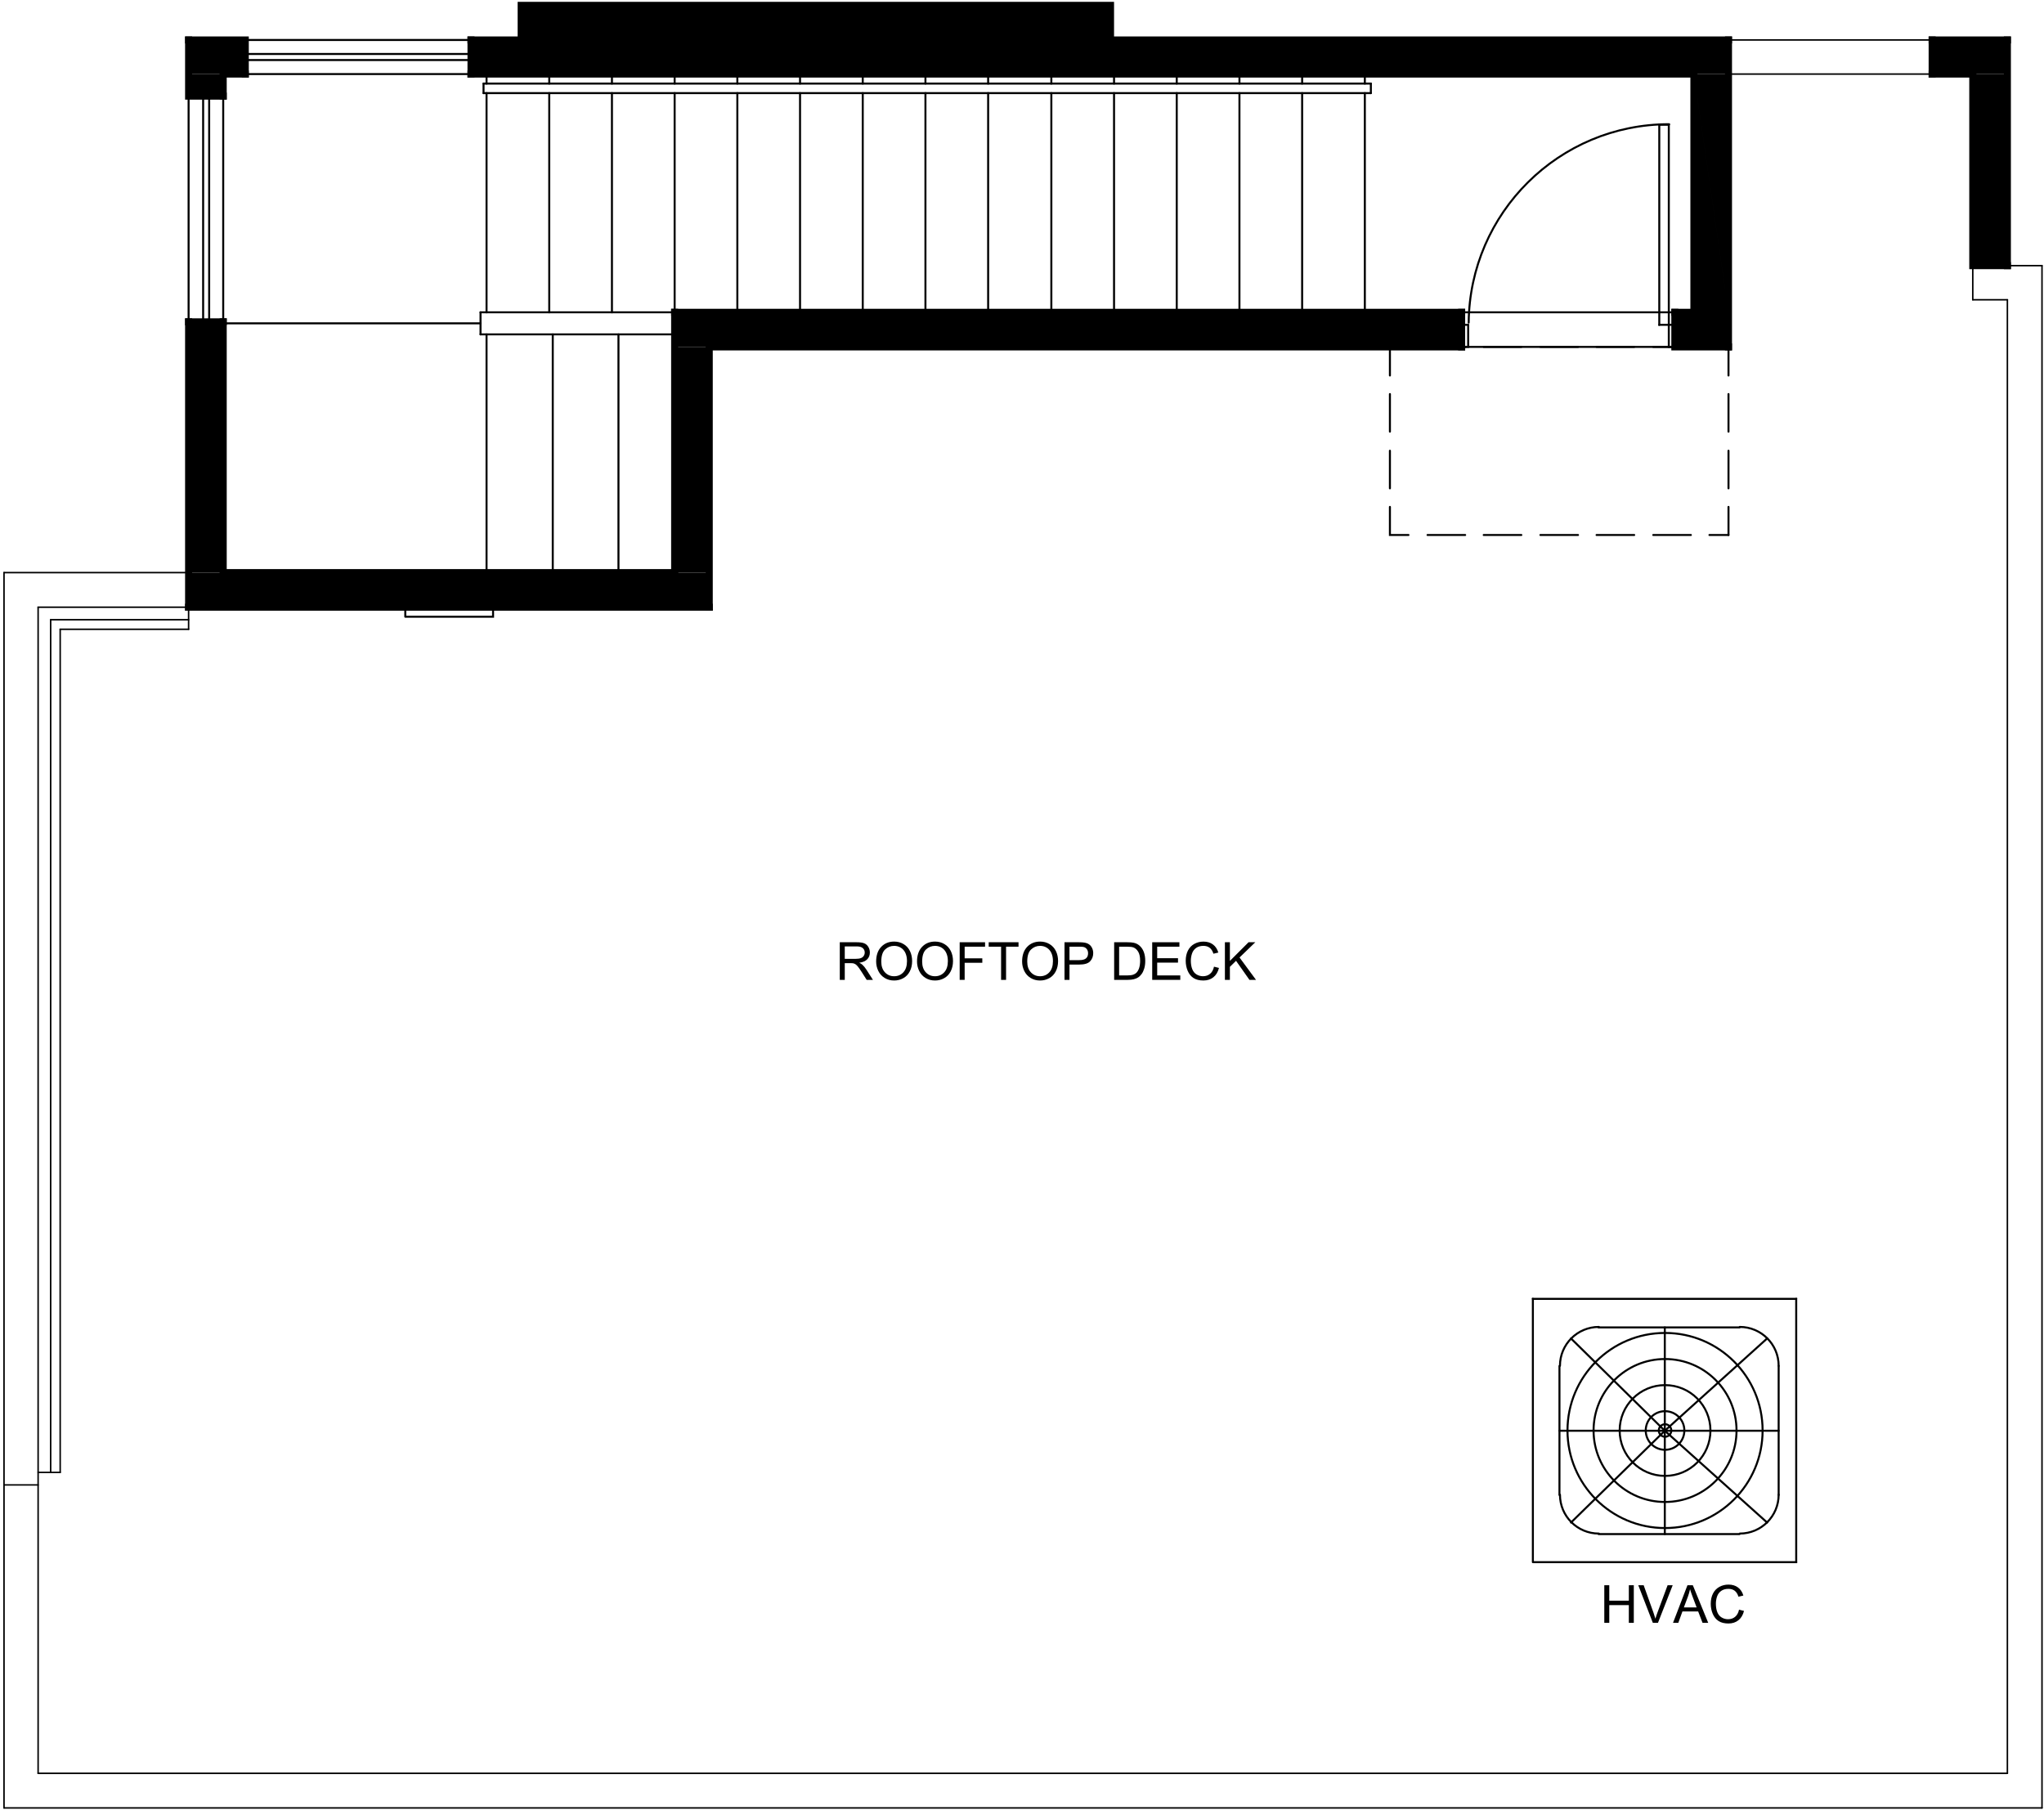 <?xml version="1.0" encoding="utf-8"?>
<!-- Generator: Adobe Illustrator 15.0.0, SVG Export Plug-In  -->
<!DOCTYPE svg PUBLIC "-//W3C//DTD SVG 1.1//EN" "http://www.w3.org/Graphics/SVG/1.1/DTD/svg11.dtd">
<svg version="1.1"
	 xmlns="http://www.w3.org/2000/svg" xmlns:xlink="http://www.w3.org/1999/xlink" xmlns:a="http://ns.adobe.com/AdobeSVGViewerExtensions/3.0/"
	 x="0px" y="0px" width="489px" height="433px" viewBox="-0.78 -0.44 489 433"
	 enable-background="new -0.78 -0.44 489 433" xml:space="preserve">
<defs>
</defs>
<g>
	<path d="M123.9,0.84l141,8.28H123.9V0.84z M264.9,0.84H123.9
		l141,8.28V0.84z"/>
	<path fill="none" stroke="#000000" stroke-width="0" stroke-miterlimit="10" d="M123.9,0.84l141,8.28
		H123.9V0.84z M264.9,0.84H123.9l141,8.28V0.84z"/>
	<path d="M461.46,9.12l18,8.16h-18V9.12z M479.46,9.12h-18l18,8.16V9.12z"/>
	<path fill="none" stroke="#000000" stroke-width="0" stroke-miterlimit="10" d="M461.46,9.12l18,8.16h-18V9.12
		z M479.46,9.12h-18l18,8.16V9.12z"/>
	<path d="M111.9,9.12l300.839,8.16H111.9V9.12z M412.74,9.12H111.9
		l300.839,8.16V9.12z"/>
	<path fill="none" stroke="#000000" stroke-width="0" stroke-miterlimit="10" d="M111.9,9.12l300.839,8.16
		H111.9V9.12z M412.74,9.12H111.9l300.839,8.16V9.12z"/>
	<path d="M44.34,9.12l13.56,8.16H44.34V9.12z M57.9,9.12H44.34l13.56,8.16
		V9.12z"/>
	<path fill="none" stroke="#000000" stroke-width="0" stroke-miterlimit="10" d="M44.34,9.12l13.56,8.16
		H44.34V9.12z M57.9,9.12H44.34l13.56,8.16V9.12z"/>
	<path d="M44.34,17.28l8.28,5.28H44.34V17.28z M52.62,17.28H44.34l8.28,5.28
		V17.28z"/>
	<path fill="none" stroke="#000000" stroke-width="0" stroke-miterlimit="10" d="M44.34,17.28l8.28,5.28
		H44.34V17.28z M52.62,17.28H44.34l8.28,5.28V17.28z"/>
	<path d="M471.18,17.28l8.28,45.84h-8.28V17.28z M479.46,17.28h-8.28
		l8.28,45.84V17.28z"/>
	<path fill="none" stroke="#000000" stroke-width="0" stroke-miterlimit="10" d="M471.18,17.28l8.28,45.84
		h-8.28V17.28z M479.46,17.28h-8.28l8.28,45.84V17.28z"/>
	<path d="M404.46,17.28l8.279,57h-8.279V17.28z M412.74,17.28h-8.279l8.279,57V17.28
		z"/>
	<path fill="none" stroke="#000000" stroke-width="0" stroke-miterlimit="10" d="M404.46,17.28l8.279,57h-8.279
		V17.28z M412.74,17.28h-8.279l8.279,57V17.28z"/>
	<path d="M399.9,74.28l12.84,8.28h-12.84V74.28z M412.74,74.28h-12.84
		l12.84,8.28V74.28z"/>
	<path fill="none" stroke="#000000" stroke-width="0" stroke-miterlimit="10" d="M399.9,74.28l12.84,8.28
		h-12.84V74.28z M412.74,74.28h-12.84l12.84,8.28V74.28z"/>
	<path d="M160.62,74.28l188.28,8.28H160.62V74.28z M348.9,74.28H160.62
		l188.28,8.28V74.28z"/>
	<path fill="none" stroke="#000000" stroke-width="0" stroke-miterlimit="10" d="M160.62,74.28l188.28,8.28
		H160.62V74.28z M348.9,74.28H160.62l188.28,8.28V74.28z"/>
	<path d="M160.62,82.56l8.28,54h-8.28V82.56z M168.9,82.56h-8.28l8.28,54V82.56
		z"/>
	<path fill="none" stroke="#000000" stroke-width="0" stroke-miterlimit="10" d="M160.62,82.56l8.28,54h-8.28
		V82.56z M168.9,82.56h-8.28l8.28,54V82.56z"/>
	<path d="M44.34,76.56l8.28,60H44.34V76.56z M52.62,76.56H44.34l8.28,60V76.56z"/>
	<path fill="none" stroke="#000000" stroke-width="0" stroke-miterlimit="10" d="M44.34,76.56l8.28,60H44.34
		V76.56z M52.62,76.56H44.34l8.28,60V76.56z"/>
	<path d="M44.34,136.56l124.56,8.28H44.34V136.56z M168.9,136.56H44.34
		l124.56,8.28V136.56z"/>
	<path fill="none" stroke="#000000" stroke-width="0" stroke-miterlimit="10" d="M44.34,136.56l124.56,8.28
		H44.34V136.56z M168.9,136.56H44.34l124.56,8.28V136.56z"/>
	<polyline fill="none" stroke="#000000" stroke-width="0.48" stroke-linecap="round" stroke-miterlimit="10" points="
		57.9,9.12 57.9,17.28 111.9,17.28 111.9,9.12 57.9,9.12 	"/>
	
		<line fill="none" stroke="#000000" stroke-width="0.48" stroke-linecap="round" stroke-miterlimit="10" x1="57.9" y1="17.28" x2="57.9" y2="17.28"/>
	
		<line fill="none" stroke="#000000" stroke-width="0.48" stroke-linecap="round" stroke-miterlimit="10" x1="111.9" y1="17.28" x2="111.9" y2="17.28"/>
	
		<line fill="none" stroke="#000000" stroke-width="0.48" stroke-linecap="round" stroke-miterlimit="10" x1="111.9" y1="9.12" x2="111.9" y2="9.12"/>
	
		<line fill="none" stroke="#000000" stroke-width="0.48" stroke-linecap="round" stroke-miterlimit="10" x1="57.9" y1="12.479" x2="111.9" y2="12.479"/>
	
		<line fill="none" stroke="#000000" stroke-width="0.48" stroke-linecap="round" stroke-miterlimit="10" x1="57.9" y1="13.919" x2="111.9" y2="13.919"/>
	<polyline fill="none" stroke="#000000" stroke-width="0.48" stroke-linecap="round" stroke-miterlimit="10" points="
		44.34,22.56 52.62,22.56 52.62,76.56 44.34,76.56 44.34,22.56 	"/>
	
		<line fill="none" stroke="#000000" stroke-width="0.48" stroke-linecap="round" stroke-miterlimit="10" x1="52.62" y1="22.56" x2="52.62" y2="22.56"/>
	
		<line fill="none" stroke="#000000" stroke-width="0.48" stroke-linecap="round" stroke-miterlimit="10" x1="52.62" y1="76.56" x2="52.62" y2="76.56"/>
	
		<line fill="none" stroke="#000000" stroke-width="0.48" stroke-linecap="round" stroke-miterlimit="10" x1="44.34" y1="76.56" x2="44.34" y2="76.56"/>
	
		<line fill="none" stroke="#000000" stroke-width="0.48" stroke-linecap="round" stroke-miterlimit="10" x1="47.82" y1="22.56" x2="47.82" y2="76.56"/>
	
		<line fill="none" stroke="#000000" stroke-width="0.48" stroke-linecap="round" stroke-miterlimit="10" x1="49.26" y1="22.56" x2="49.26" y2="76.56"/>
	
		<line fill="none" stroke="#000000" stroke-width="0.36" stroke-linecap="round" stroke-miterlimit="10" x1="479.46" y1="423.84" x2="479.46" y2="71.28"/>
	
		<line fill="none" stroke="#000000" stroke-width="0.36" stroke-linecap="round" stroke-miterlimit="10" x1="0.18" y1="136.56" x2="0.18" y2="432.119"/>
	
		<line fill="none" stroke="#000000" stroke-width="0.36" stroke-linecap="round" stroke-miterlimit="10" x1="11.34" y1="147.839" x2="11.34" y2="351.84"/>
	
		<line fill="none" stroke="#000000" stroke-width="0.36" stroke-linecap="round" stroke-miterlimit="10" x1="13.62" y1="150.12" x2="13.62" y2="351.84"/>
	
		<line fill="none" stroke="#000000" stroke-width="0.36" stroke-linecap="round" stroke-miterlimit="10" x1="8.34" y1="144.839" x2="8.34" y2="423.84"/>
	
		<line fill="none" stroke="#000000" stroke-width="0.48" stroke-linecap="round" stroke-miterlimit="10" x1="327.18" y1="19.56" x2="114.9" y2="19.56"/>
	
		<line fill="none" stroke="#000000" stroke-width="0.48" stroke-linecap="round" stroke-miterlimit="10" x1="327.18" y1="21.84" x2="114.9" y2="21.84"/>
	
		<line fill="none" stroke="#000000" stroke-width="0.36" stroke-linecap="round" stroke-miterlimit="10" x1="487.74" y1="432.119" x2="0.18" y2="432.119"/>
	
		<line fill="none" stroke="#000000" stroke-width="0.36" stroke-linecap="round" stroke-miterlimit="10" x1="479.46" y1="423.84" x2="8.34" y2="423.84"/>
	<polyline fill="none" stroke="#000000" stroke-width="0.48" stroke-linecap="round" stroke-miterlimit="10" points="
		398.46,77.28 398.46,29.399 396.18,29.399 396.18,77.28 398.46,77.28 	"/>
	
		<line fill="none" stroke="#000000" stroke-width="0.48" stroke-linecap="round" stroke-miterlimit="10" x1="398.46" y1="29.399" x2="398.46" y2="29.399"/>
	
		<line fill="none" stroke="#000000" stroke-width="0.48" stroke-linecap="round" stroke-miterlimit="10" x1="396.18" y1="29.399" x2="396.18" y2="29.399"/>
	
		<line fill="none" stroke="#000000" stroke-width="0.48" stroke-linecap="round" stroke-miterlimit="10" x1="396.18" y1="77.28" x2="396.18" y2="77.28"/>
	
		<line fill="none" stroke="#000000" stroke-width="0.48" stroke-linecap="round" stroke-miterlimit="10" x1="398.46" y1="77.28" x2="399.9" y2="77.28"/>
	
		<line fill="none" stroke="#000000" stroke-width="0.48" stroke-linecap="round" stroke-miterlimit="10" x1="350.46" y1="77.28" x2="348.9" y2="77.28"/>
	<polyline fill="none" stroke="#000000" stroke-width="0.48" stroke-linecap="round" stroke-miterlimit="10" points="
		350.46,77.28 350.46,82.56 348.9,82.56 	"/>
	<polyline fill="none" stroke="#000000" stroke-width="0.48" stroke-linecap="round" stroke-miterlimit="10" points="
		398.46,77.28 398.46,82.56 399.9,82.56 	"/>
	<path fill="none" stroke="#000000" stroke-width="0.48" stroke-linecap="round" stroke-miterlimit="10" d="M398.52,29.28
		c-26.292,0-47.678,21.176-47.938,47.466"/>
	
		<line fill="none" stroke="#000000" stroke-width="0.48" stroke-linecap="round" stroke-miterlimit="10" x1="130.62" y1="19.56" x2="130.62" y2="17.28"/>
	
		<line fill="none" stroke="#000000" stroke-width="0.48" stroke-linecap="round" stroke-miterlimit="10" x1="145.62" y1="19.56" x2="145.62" y2="17.28"/>
	
		<line fill="none" stroke="#000000" stroke-width="0.48" stroke-linecap="round" stroke-miterlimit="10" x1="160.62" y1="19.56" x2="160.62" y2="17.28"/>
	
		<line fill="none" stroke="#000000" stroke-width="0.48" stroke-linecap="round" stroke-miterlimit="10" x1="175.62" y1="19.56" x2="175.62" y2="17.28"/>
	
		<line fill="none" stroke="#000000" stroke-width="0.48" stroke-linecap="round" stroke-miterlimit="10" x1="190.62" y1="19.56" x2="190.62" y2="17.28"/>
	
		<line fill="none" stroke="#000000" stroke-width="0.48" stroke-linecap="round" stroke-miterlimit="10" x1="205.62" y1="19.56" x2="205.62" y2="17.28"/>
	
		<line fill="none" stroke="#000000" stroke-width="0.48" stroke-linecap="round" stroke-miterlimit="10" x1="220.62" y1="19.56" x2="220.62" y2="17.28"/>
	
		<line fill="none" stroke="#000000" stroke-width="0.48" stroke-linecap="round" stroke-miterlimit="10" x1="235.62" y1="19.56" x2="235.62" y2="17.28"/>
	
		<line fill="none" stroke="#000000" stroke-width="0.48" stroke-linecap="round" stroke-miterlimit="10" x1="250.74" y1="19.56" x2="250.74" y2="17.28"/>
	
		<line fill="none" stroke="#000000" stroke-width="0.48" stroke-linecap="round" stroke-miterlimit="10" x1="265.74" y1="19.56" x2="265.74" y2="17.28"/>
	
		<line fill="none" stroke="#000000" stroke-width="0.48" stroke-linecap="round" stroke-miterlimit="10" x1="280.74" y1="19.56" x2="280.74" y2="17.28"/>
	
		<line fill="none" stroke="#000000" stroke-width="0.48" stroke-linecap="round" stroke-miterlimit="10" x1="295.74" y1="19.56" x2="295.74" y2="17.28"/>
	
		<line fill="none" stroke="#000000" stroke-width="0.48" stroke-linecap="round" stroke-miterlimit="10" x1="325.74" y1="19.56" x2="325.74" y2="17.28"/>
	
		<line fill="none" stroke="#000000" stroke-width="0.48" stroke-linecap="round" stroke-miterlimit="10" x1="130.62" y1="74.28" x2="130.62" y2="21.84"/>
	
		<line fill="none" stroke="#000000" stroke-width="0.48" stroke-linecap="round" stroke-miterlimit="10" x1="145.62" y1="74.28" x2="145.62" y2="21.84"/>
	
		<line fill="none" stroke="#000000" stroke-width="0.48" stroke-linecap="round" stroke-miterlimit="10" x1="160.62" y1="74.28" x2="160.62" y2="21.84"/>
	
		<line fill="none" stroke="#000000" stroke-width="0.48" stroke-linecap="round" stroke-miterlimit="10" x1="175.62" y1="74.28" x2="175.62" y2="21.84"/>
	
		<line fill="none" stroke="#000000" stroke-width="0.48" stroke-linecap="round" stroke-miterlimit="10" x1="190.62" y1="74.28" x2="190.62" y2="21.84"/>
	
		<line fill="none" stroke="#000000" stroke-width="0.48" stroke-linecap="round" stroke-miterlimit="10" x1="205.62" y1="74.28" x2="205.62" y2="21.84"/>
	
		<line fill="none" stroke="#000000" stroke-width="0.48" stroke-linecap="round" stroke-miterlimit="10" x1="220.62" y1="74.28" x2="220.62" y2="21.84"/>
	
		<line fill="none" stroke="#000000" stroke-width="0.48" stroke-linecap="round" stroke-miterlimit="10" x1="235.62" y1="74.28" x2="235.62" y2="21.84"/>
	
		<line fill="none" stroke="#000000" stroke-width="0.48" stroke-linecap="round" stroke-miterlimit="10" x1="250.74" y1="74.28" x2="250.74" y2="21.84"/>
	
		<line fill="none" stroke="#000000" stroke-width="0.48" stroke-linecap="round" stroke-miterlimit="10" x1="265.74" y1="74.28" x2="265.74" y2="21.84"/>
	
		<line fill="none" stroke="#000000" stroke-width="0.48" stroke-linecap="round" stroke-miterlimit="10" x1="280.74" y1="74.28" x2="280.74" y2="21.84"/>
	
		<line fill="none" stroke="#000000" stroke-width="0.48" stroke-linecap="round" stroke-miterlimit="10" x1="295.74" y1="74.28" x2="295.74" y2="21.84"/>
	
		<line fill="none" stroke="#000000" stroke-width="0.48" stroke-linecap="round" stroke-miterlimit="10" x1="325.74" y1="74.28" x2="325.74" y2="21.84"/>
	
		<line fill="none" stroke="#000000" stroke-width="0.48" stroke-linecap="round" stroke-miterlimit="10" x1="327.18" y1="21.84" x2="327.18" y2="19.56"/>
	
		<line fill="none" stroke="#000000" stroke-width="0.48" stroke-linecap="round" stroke-miterlimit="10" x1="310.74" y1="19.56" x2="310.74" y2="17.28"/>
	
		<line fill="none" stroke="#000000" stroke-width="0.48" stroke-linecap="round" stroke-miterlimit="10" x1="310.74" y1="74.28" x2="310.74" y2="21.84"/>
	
		<line fill="none" stroke="#000000" stroke-width="0.36" stroke-linecap="round" stroke-miterlimit="10" x1="44.34" y1="136.56" x2="0.18" y2="136.56"/>
	
		<line fill="none" stroke="#000000" stroke-width="0.36" stroke-linecap="round" stroke-miterlimit="10" x1="44.34" y1="147.839" x2="11.34" y2="147.839"/>
	
		<line fill="none" stroke="#000000" stroke-width="0.36" stroke-linecap="round" stroke-miterlimit="10" x1="44.34" y1="150.12" x2="13.62" y2="150.12"/>
	
		<line fill="none" stroke="#000000" stroke-width="0.48" stroke-linecap="round" stroke-miterlimit="10" x1="115.62" y1="74.28" x2="115.62" y2="21.84"/>
	
		<line fill="none" stroke="#000000" stroke-width="0.48" stroke-linecap="round" stroke-miterlimit="10" x1="115.62" y1="19.56" x2="115.62" y2="17.28"/>
	
		<line fill="none" stroke="#000000" stroke-width="0.48" stroke-linecap="round" stroke-miterlimit="10" x1="114.18" y1="79.56" x2="114.18" y2="74.28"/>
	
		<line fill="none" stroke="#000000" stroke-width="0.48" stroke-linecap="round" stroke-miterlimit="10" x1="115.62" y1="79.56" x2="115.62" y2="136.56"/>
	
		<line fill="none" stroke="#000000" stroke-width="0.48" stroke-linecap="round" stroke-miterlimit="10" x1="131.46" y1="79.56" x2="131.46" y2="136.56"/>
	
		<line fill="none" stroke="#000000" stroke-width="0.48" stroke-linecap="round" stroke-miterlimit="10" x1="147.18" y1="79.56" x2="147.18" y2="136.56"/>
	
		<line fill="none" stroke="#000000" stroke-width="0.48" stroke-linecap="round" stroke-miterlimit="10" x1="114.9" y1="21.84" x2="114.9" y2="19.56"/>
	
		<line fill="none" stroke="#000000" stroke-width="0.48" stroke-linecap="round" stroke-miterlimit="10" x1="114.18" y1="76.919" x2="52.62" y2="76.919"/>
	
		<line fill="none" stroke="#000000" stroke-width="0.48" stroke-linecap="round" stroke-miterlimit="10" x1="160.62" y1="74.28" x2="114.18" y2="74.28"/>
	
		<line fill="none" stroke="#000000" stroke-width="0.48" stroke-linecap="round" stroke-miterlimit="10" x1="160.62" y1="79.56" x2="114.18" y2="79.56"/>
	
		<line fill="none" stroke="#000000" stroke-width="0.36" stroke-linecap="round" stroke-miterlimit="10" x1="44.34" y1="144.839" x2="8.34" y2="144.839"/>
	<path fill="none" stroke="#000000" stroke-width="0.48" stroke-linecap="round" stroke-miterlimit="10" d="
		M415.44,366.479c5.137,0,9.3-4.164,9.3-9.3"/>
	<path fill="none" stroke="#000000" stroke-width="0.48" stroke-linecap="round" stroke-miterlimit="10" d="
		M424.74,326.34c0-5.137-4.163-9.3-9.3-9.3"/>
	
		<line fill="none" stroke="#000000" stroke-width="0.48" stroke-linecap="round" stroke-miterlimit="10" x1="372.3" y1="341.88" x2="424.74" y2="341.88"/>
	<path fill="none" stroke="#000000" stroke-width="0.48" stroke-linecap="round" stroke-miterlimit="10" d="
		M397.56,365.159c12.891,0,23.34-10.449,23.34-23.34
		c0-12.89-10.449-23.34-23.34-23.34s-23.34,10.45-23.34,23.34
		C374.22,354.71,384.669,365.159,397.56,365.159"/>
	
		<line fill="none" stroke="#000000" stroke-width="0.48" stroke-linecap="round" stroke-miterlimit="10" x1="424.74" y1="357.239" x2="424.74" y2="326.399"/>
	<path fill="none" stroke="#000000" stroke-width="0.48" stroke-linecap="round" stroke-miterlimit="10" d="
		M372.42,357.18c0,5.136,4.163,9.3,9.3,9.3"/>
	<path fill="none" stroke="#000000" stroke-width="0.48" stroke-linecap="round" stroke-miterlimit="10" d="
		M381.72,317.04c-5.137,0-9.3,4.163-9.3,9.3"/>
	<path fill="none" stroke="#000000" stroke-width="0.48" stroke-linecap="round" stroke-miterlimit="10" d="
		M397.56,343.319c0.828,0,1.5-0.671,1.5-1.5c0-0.828-0.672-1.5-1.5-1.5s-1.5,0.672-1.5,1.5
		C396.06,342.648,396.732,343.319,397.56,343.319"/>
	<polyline fill="none" stroke="#000000" stroke-width="0.48" stroke-linecap="round" stroke-miterlimit="10" points="
		375.06,319.8 397.5,341.88 375.06,363.84 	"/>
	
		<line fill="none" stroke="#000000" stroke-width="0.48" stroke-linecap="round" stroke-miterlimit="10" x1="397.5" y1="317.159" x2="397.5" y2="366.6"/>
	<polyline fill="none" stroke="#000000" stroke-width="0.48" stroke-linecap="round" stroke-miterlimit="10" points="
		421.98,363.84 397.5,341.88 421.98,319.8 	"/>
	<path fill="none" stroke="#000000" stroke-width="0.48" stroke-linecap="round" stroke-miterlimit="10" d="
		M397.56,346.439c2.552,0,4.62-2.068,4.62-4.62s-2.068-4.62-4.62-4.62
		s-4.62,2.068-4.62,4.62S395.008,346.439,397.56,346.439"/>
	<path fill="none" stroke="#000000" stroke-width="0.48" stroke-linecap="round" stroke-miterlimit="10" d="
		M397.56,352.68c5.998,0,10.86-4.862,10.86-10.86s-4.862-10.859-10.86-10.859
		s-10.859,4.861-10.859,10.859S391.562,352.68,397.56,352.68"/>
	<path fill="none" stroke="#000000" stroke-width="0.48" stroke-linecap="round" stroke-miterlimit="10" d="
		M397.56,358.92c9.444,0,17.101-7.656,17.101-17.101s-7.656-17.1-17.101-17.1
		s-17.1,7.655-17.1,17.1S388.116,358.92,397.56,358.92"/>
	
		<line fill="none" stroke="#000000" stroke-width="0.48" stroke-linecap="round" stroke-miterlimit="10" x1="381.661" y1="366.6" x2="415.38" y2="366.6"/>
	
		<line fill="none" stroke="#000000" stroke-width="0.48" stroke-linecap="round" stroke-miterlimit="10" x1="415.38" y1="317.159" x2="381.661" y2="317.159"/>
	
		<line fill="none" stroke="#000000" stroke-width="0.48" stroke-linecap="round" stroke-miterlimit="10" x1="372.3" y1="326.399" x2="372.3" y2="357.239"/>
	<polyline fill="none" stroke="#000000" stroke-width="0.48" stroke-linecap="round" stroke-miterlimit="10" points="
		365.94,373.319 428.94,373.319 428.94,310.319 365.94,310.319 365.94,373.319 	"/>
	
		<line fill="none" stroke="#000000" stroke-width="0.48" stroke-linecap="round" stroke-miterlimit="10" x1="428.94" y1="373.319" x2="428.94" y2="373.319"/>
	
		<line fill="none" stroke="#000000" stroke-width="0.48" stroke-linecap="round" stroke-miterlimit="10" x1="428.94" y1="310.319" x2="428.94" y2="310.319"/>
	
		<line fill="none" stroke="#000000" stroke-width="0.48" stroke-linecap="round" stroke-miterlimit="10" x1="365.94" y1="310.319" x2="365.94" y2="310.319"/>
	
		<line fill="none" stroke="#000000" stroke-width="0.36" stroke-linecap="round" stroke-miterlimit="10" x1="461.46" y1="9.12" x2="412.74" y2="9.12"/>
	
		<line fill="none" stroke="#000000" stroke-width="0.36" stroke-linecap="round" stroke-miterlimit="10" x1="461.46" y1="17.28" x2="412.74" y2="17.28"/>
	
		<line fill="none" stroke="#000000" stroke-width="0.36" stroke-linecap="round" stroke-miterlimit="10" x1="487.74" y1="63.12" x2="479.46" y2="63.12"/>
	
		<line fill="none" stroke="#000000" stroke-width="0.36" stroke-linecap="round" stroke-miterlimit="10" x1="479.46" y1="71.28" x2="471.18" y2="71.28"/>
	
		<line fill="none" stroke="#000000" stroke-width="0.36" stroke-linecap="round" stroke-miterlimit="10" x1="487.74" y1="432.119" x2="487.74" y2="63.12"/>
	
		<line fill="none" stroke="#000000" stroke-width="0.36" stroke-linecap="round" stroke-miterlimit="10" x1="471.18" y1="63.12" x2="471.18" y2="71.28"/>
	
		<line fill="none" stroke="#000000" stroke-width="0.36" stroke-linecap="round" stroke-miterlimit="10" x1="8.34" y1="354.84" x2="0.18" y2="354.84"/>
	
		<line fill="none" stroke="#000000" stroke-width="1.68" stroke-linecap="square" stroke-miterlimit="10" x1="44.34" y1="144.839" x2="168.9" y2="144.839"/>
	
		<line fill="none" stroke="#000000" stroke-width="1.68" stroke-linecap="square" stroke-miterlimit="10" x1="479.46" y1="9.12" x2="461.46" y2="9.12"/>
	
		<line fill="none" stroke="#000000" stroke-width="1.68" stroke-linecap="square" stroke-miterlimit="10" x1="404.46" y1="17.28" x2="404.46" y2="74.28"/>
	
		<line fill="none" stroke="#000000" stroke-width="1.68" stroke-linecap="square" stroke-miterlimit="10" x1="160.62" y1="136.56" x2="52.62" y2="136.56"/>
	
		<line fill="none" stroke="#000000" stroke-width="1.68" stroke-linecap="square" stroke-miterlimit="10" x1="404.46" y1="74.28" x2="399.9" y2="74.28"/>
	<polyline fill="none" stroke="#000000" stroke-width="1.68" stroke-linecap="square" stroke-miterlimit="10" points="
		412.74,82.56 399.9,82.56 399.9,74.28 	"/>
	
		<line fill="none" stroke="#000000" stroke-width="1.68" stroke-linecap="square" stroke-miterlimit="10" x1="348.9" y1="82.56" x2="348.9" y2="74.28"/>
	
		<line fill="none" stroke="#000000" stroke-width="1.68" stroke-linecap="square" stroke-miterlimit="10" x1="412.74" y1="82.56" x2="412.74" y2="9.12"/>
	
		<line fill="none" stroke="#000000" stroke-width="1.68" stroke-linecap="square" stroke-miterlimit="10" x1="111.9" y1="17.28" x2="404.46" y2="17.28"/>
	
		<line fill="none" stroke="#000000" stroke-width="1.68" stroke-linecap="square" stroke-miterlimit="10" x1="348.9" y1="82.56" x2="168.9" y2="82.56"/>
	
		<line fill="none" stroke="#000000" stroke-width="1.68" stroke-linecap="square" stroke-miterlimit="10" x1="348.9" y1="74.28" x2="160.62" y2="74.28"/>
	
		<line fill="none" stroke="#000000" stroke-width="1.68" stroke-linecap="square" stroke-miterlimit="10" x1="471.18" y1="17.28" x2="461.46" y2="17.28"/>
	
		<line fill="none" stroke="#000000" stroke-width="1.68" stroke-linecap="square" stroke-miterlimit="10" x1="168.9" y1="82.56" x2="168.9" y2="144.839"/>
	
		<line fill="none" stroke="#000000" stroke-width="1.68" stroke-linecap="square" stroke-miterlimit="10" x1="160.62" y1="74.28" x2="160.62" y2="136.56"/>
	
		<line fill="none" stroke="#000000" stroke-width="1.68" stroke-linecap="square" stroke-miterlimit="10" x1="52.62" y1="136.56" x2="52.62" y2="76.56"/>
	
		<line fill="none" stroke="#000000" stroke-width="1.68" stroke-linecap="square" stroke-miterlimit="10" x1="44.34" y1="76.56" x2="44.34" y2="144.839"/>
	
		<line fill="none" stroke="#000000" stroke-width="1.68" stroke-linecap="square" stroke-miterlimit="10" x1="52.62" y1="17.28" x2="57.9" y2="17.28"/>
	
		<line fill="none" stroke="#000000" stroke-width="1.68" stroke-linecap="square" stroke-miterlimit="10" x1="111.9" y1="9.12" x2="111.9" y2="17.28"/>
	<polyline fill="none" stroke="#000000" stroke-width="1.68" stroke-linecap="square" stroke-miterlimit="10" points="
		57.9,17.28 57.9,9.12 44.34,9.12 	"/>
	
		<line fill="none" stroke="#000000" stroke-width="1.68" stroke-linecap="square" stroke-miterlimit="10" x1="52.62" y1="17.28" x2="52.62" y2="22.56"/>
	
		<line fill="none" stroke="#000000" stroke-width="1.68" stroke-linecap="square" stroke-miterlimit="10" x1="44.34" y1="76.56" x2="52.62" y2="76.56"/>
	<polyline fill="none" stroke="#000000" stroke-width="1.68" stroke-linecap="square" stroke-miterlimit="10" points="
		52.62,22.56 44.34,22.56 44.34,9.12 	"/>
	
		<line fill="none" stroke="#000000" stroke-width="1.68" stroke-linecap="square" stroke-miterlimit="10" x1="479.46" y1="63.12" x2="479.46" y2="9.12"/>
	
		<line fill="none" stroke="#000000" stroke-width="1.68" stroke-linecap="square" stroke-miterlimit="10" x1="461.46" y1="17.28" x2="461.46" y2="9.12"/>
	
		<line fill="none" stroke="#000000" stroke-width="1.68" stroke-linecap="square" stroke-miterlimit="10" x1="412.74" y1="9.12" x2="111.9" y2="9.12"/>
	<polyline fill="none" stroke="#000000" stroke-width="1.68" stroke-linecap="square" stroke-miterlimit="10" points="
		479.46,63.12 471.18,63.12 471.18,17.28 	"/>
	<polyline fill="none" stroke="#000000" stroke-width="1.68" stroke-linecap="square" stroke-miterlimit="10" points="
		264.9,9.12 264.9,0.84 123.9,0.84 123.9,9.12 	"/>
	
		<line fill="none" stroke="#000000" stroke-width="0.48" stroke-linecap="round" stroke-miterlimit="10" x1="412.74" y1="127.56" x2="412.74" y2="120.84"/>
	
		<line fill="none" stroke="#000000" stroke-width="0.48" stroke-linecap="round" stroke-miterlimit="10" x1="412.74" y1="116.399" x2="412.74" y2="107.399"/>
	
		<line fill="none" stroke="#000000" stroke-width="0.48" stroke-linecap="round" stroke-miterlimit="10" x1="412.74" y1="102.84" x2="412.74" y2="93.84"/>
	<polyline fill="none" stroke="#000000" stroke-width="0.48" stroke-linecap="round" stroke-miterlimit="10" points="
		412.74,89.399 412.74,82.56 408.18,82.56 	"/>
	
		<line fill="none" stroke="#000000" stroke-width="0.48" stroke-linecap="round" stroke-miterlimit="10" x1="403.74" y1="82.56" x2="394.74" y2="82.56"/>
	
		<line fill="none" stroke="#000000" stroke-width="0.48" stroke-linecap="round" stroke-miterlimit="10" x1="390.18" y1="82.56" x2="381.18" y2="82.56"/>
	
		<line fill="none" stroke="#000000" stroke-width="0.48" stroke-linecap="round" stroke-miterlimit="10" x1="376.74" y1="82.56" x2="367.74" y2="82.56"/>
	
		<line fill="none" stroke="#000000" stroke-width="0.48" stroke-linecap="round" stroke-miterlimit="10" x1="363.18" y1="82.56" x2="354.18" y2="82.56"/>
	
		<line fill="none" stroke="#000000" stroke-width="0.48" stroke-linecap="round" stroke-miterlimit="10" x1="349.74" y1="82.56" x2="340.74" y2="82.56"/>
	<polyline fill="none" stroke="#000000" stroke-width="0.48" stroke-linecap="round" stroke-miterlimit="10" points="
		336.18,82.56 331.74,82.56 331.74,89.399 	"/>
	
		<line fill="none" stroke="#000000" stroke-width="0.48" stroke-linecap="round" stroke-miterlimit="10" x1="331.74" y1="93.84" x2="331.74" y2="102.84"/>
	
		<line fill="none" stroke="#000000" stroke-width="0.48" stroke-linecap="round" stroke-miterlimit="10" x1="331.74" y1="107.399" x2="331.74" y2="116.399"/>
	<polyline fill="none" stroke="#000000" stroke-width="0.48" stroke-linecap="round" stroke-miterlimit="10" points="
		331.74,120.84 331.74,127.56 336.18,127.56 	"/>
	
		<line fill="none" stroke="#000000" stroke-width="0.48" stroke-linecap="round" stroke-miterlimit="10" x1="340.74" y1="127.56" x2="349.74" y2="127.56"/>
	
		<line fill="none" stroke="#000000" stroke-width="0.48" stroke-linecap="round" stroke-miterlimit="10" x1="354.18" y1="127.56" x2="363.18" y2="127.56"/>
	
		<line fill="none" stroke="#000000" stroke-width="0.48" stroke-linecap="round" stroke-miterlimit="10" x1="367.74" y1="127.56" x2="376.74" y2="127.56"/>
	
		<line fill="none" stroke="#000000" stroke-width="0.48" stroke-linecap="round" stroke-miterlimit="10" x1="381.18" y1="127.56" x2="390.18" y2="127.56"/>
	
		<line fill="none" stroke="#000000" stroke-width="0.48" stroke-linecap="round" stroke-miterlimit="10" x1="394.74" y1="127.56" x2="403.74" y2="127.56"/>
	
		<line fill="none" stroke="#000000" stroke-width="0.48" stroke-linecap="round" stroke-miterlimit="10" x1="408.18" y1="127.56" x2="412.74" y2="127.56"/>
	
		<line fill="none" stroke="#000000" stroke-width="0.48" stroke-linecap="round" stroke-miterlimit="10" x1="348.9" y1="74.28" x2="399.9" y2="74.28"/>
	
		<line fill="none" stroke="#000000" stroke-width="0.48" stroke-linecap="round" stroke-miterlimit="10" x1="348.9" y1="82.56" x2="399.9" y2="82.56"/>
	<polyline fill="none" stroke="#000000" stroke-width="0.48" stroke-linecap="round" stroke-miterlimit="10" points="
		96.18,147.12 117.18,147.12 117.18,144.839 96.18,144.839 96.18,147.12 	"/>
	
		<line fill="none" stroke="#000000" stroke-width="0.36" stroke-linecap="round" stroke-miterlimit="10" x1="44.34" y1="150.12" x2="44.34" y2="144.839"/>
	
		<line fill="none" stroke="#000000" stroke-width="0.36" stroke-linecap="round" stroke-miterlimit="10" x1="13.62" y1="351.84" x2="8.34" y2="351.84"/>
</g>
<path d="M383.027,387.84v-9h1.191v3.696h4.678v-3.696h1.189v9h-1.189v-4.242h-4.678
	v4.242H383.027z"/>
<path d="M394.642,387.84l-3.486-9h1.289l2.338,6.538
	c0.189,0.524,0.346,1.016,0.473,1.474c0.139-0.491,0.301-0.982,0.486-1.474
	l2.43-6.538h1.217l-3.525,9H394.642z"/>
<path d="M399.466,387.84l3.457-9h1.283l3.684,9h-1.357l-1.049-2.726h-3.764
	l-0.988,2.726H399.466z M402.064,384.145h3.051l-0.939-2.493
	c-0.287-0.757-0.5-1.379-0.639-1.866c-0.113,0.577-0.275,1.15-0.484,1.719
	L402.064,384.145z"/>
<path d="M415.263,384.685l1.189,0.301c-0.248,0.979-0.697,1.724-1.348,2.237
	c-0.648,0.514-1.441,0.771-2.377,0.771c-0.971,0-1.76-0.197-2.367-0.592
	c-0.607-0.396-1.07-0.968-1.389-1.717c-0.316-0.748-0.475-1.553-0.475-2.412
	c0-0.938,0.178-1.755,0.537-2.452c0.357-0.698,0.867-1.229,1.529-1.591
	c0.66-0.362,1.387-0.543,2.182-0.543c0.9,0,1.658,0.229,2.271,0.688
	s1.041,1.104,1.283,1.934l-1.172,0.276c-0.209-0.654-0.512-1.132-0.91-1.431
	c-0.396-0.298-0.896-0.447-1.498-0.447c-0.691,0-1.27,0.165-1.734,0.497
	c-0.463,0.331-0.791,0.776-0.979,1.335s-0.283,1.135-0.283,1.729
	c0,0.765,0.113,1.434,0.336,2.004c0.223,0.571,0.57,0.998,1.041,1.28
	s0.979,0.424,1.527,0.424c0.668,0,1.232-0.192,1.695-0.577
	S415.099,385.441,415.263,384.685z"/>
<path d="M200.128,234v-9h3.991c0.802,0,1.412,0.081,1.829,0.243
	s0.751,0.447,1.001,0.856c0.25,0.409,0.374,0.861,0.374,1.356
	c0,0.639-0.207,1.177-0.62,1.615c-0.414,0.438-1.052,0.716-1.916,0.835
	c0.315,0.151,0.555,0.301,0.718,0.448c0.348,0.319,0.677,0.718,0.988,1.197
	L208.06,234h-1.498l-1.191-1.873c-0.348-0.54-0.634-0.954-0.859-1.24
	c-0.225-0.287-0.427-0.487-0.604-0.602c-0.178-0.114-0.359-0.194-0.543-0.239
	c-0.135-0.028-0.356-0.043-0.663-0.043h-1.381V234H200.128z M201.319,228.972h2.56
	c0.544,0,0.97-0.056,1.277-0.169c0.307-0.112,0.541-0.292,0.7-0.54
	c0.159-0.248,0.239-0.517,0.239-0.808c0-0.425-0.155-0.775-0.463-1.05
	c-0.309-0.274-0.797-0.411-1.464-0.411h-2.849V228.972z"/>
<path d="M208.828,229.617c0-1.494,0.401-2.663,1.203-3.508s1.837-1.268,3.106-1.268
	c0.831,0,1.58,0.199,2.247,0.596c0.667,0.397,1.176,0.951,1.526,1.661
	c0.35,0.71,0.525,1.515,0.525,2.416c0,0.913-0.184,1.729-0.553,2.45
	c-0.368,0.72-0.89,1.266-1.565,1.636c-0.675,0.371-1.404,0.556-2.186,0.556
	c-0.847,0-1.604-0.205-2.271-0.614s-1.172-0.968-1.516-1.676
	S208.828,230.407,208.828,229.617z M210.055,229.635c0,1.084,0.292,1.939,0.875,2.563
	c0.583,0.624,1.314,0.936,2.195,0.936c0.896,0,1.634-0.315,2.213-0.945
	s0.869-1.524,0.869-2.683c0-0.733-0.124-1.372-0.371-1.918
	c-0.248-0.546-0.61-0.97-1.087-1.271s-1.012-0.451-1.605-0.451
	c-0.843,0-1.568,0.29-2.176,0.869C210.359,227.313,210.055,228.281,210.055,229.635z"
	/>
<path d="M218.607,229.617c0-1.494,0.401-2.663,1.203-3.508s1.837-1.268,3.106-1.268
	c0.831,0,1.58,0.199,2.247,0.596c0.667,0.397,1.176,0.951,1.526,1.661
	c0.35,0.71,0.525,1.515,0.525,2.416c0,0.913-0.184,1.729-0.553,2.45
	c-0.368,0.72-0.89,1.266-1.565,1.636c-0.675,0.371-1.404,0.556-2.186,0.556
	c-0.847,0-1.604-0.205-2.271-0.614s-1.172-0.968-1.516-1.676
	S218.607,230.407,218.607,229.617z M219.834,229.635c0,1.084,0.292,1.939,0.875,2.563
	c0.583,0.624,1.314,0.936,2.195,0.936c0.896,0,1.634-0.315,2.213-0.945
	s0.869-1.524,0.869-2.683c0-0.733-0.124-1.372-0.371-1.918
	c-0.248-0.546-0.61-0.97-1.087-1.271s-1.012-0.451-1.605-0.451
	c-0.843,0-1.568,0.29-2.176,0.869C220.139,227.313,219.834,228.281,219.834,229.635z"
	/>
<path d="M228.81,234v-9h6.072v1.062h-4.881v2.787h4.224v1.062h-4.224V234H228.81z"/>
<path d="M238.718,234v-7.938h-2.965V225h7.134v1.062h-2.978V234H238.718z"/>
<path d="M243.747,229.617c0-1.494,0.401-2.663,1.202-3.508
	c0.803-0.845,1.838-1.268,3.107-1.268c0.83,0,1.58,0.199,2.246,0.596
	c0.668,0.397,1.176,0.951,1.525,1.661s0.525,1.515,0.525,2.416
	c0,0.913-0.184,1.729-0.553,2.45s-0.891,1.266-1.564,1.636
	c-0.676,0.371-1.404,0.556-2.186,0.556c-0.848,0-1.605-0.205-2.271-0.614
	c-0.668-0.409-1.174-0.968-1.518-1.676
	C243.918,231.156,243.747,230.407,243.747,229.617z M244.974,229.635
	c0,1.084,0.291,1.939,0.875,2.563c0.582,0.624,1.314,0.936,2.193,0.936
	c0.896,0,1.635-0.315,2.215-0.945c0.578-0.63,0.867-1.524,0.867-2.683
	c0-0.733-0.123-1.372-0.371-1.918s-0.609-0.97-1.086-1.271
	s-1.012-0.451-1.605-0.451c-0.844,0-1.568,0.29-2.176,0.869
	C245.277,227.313,244.974,228.281,244.974,229.635z"/>
<path d="M253.888,234v-9h3.395c0.598,0,1.055,0.029,1.369,0.086
	c0.441,0.074,0.812,0.214,1.111,0.421c0.299,0.207,0.539,0.496,0.721,0.869
	c0.182,0.372,0.273,0.782,0.273,1.228c0,0.766-0.244,1.413-0.73,1.943
	c-0.486,0.53-1.367,0.795-2.641,0.795h-2.307V234H253.888z M255.08,229.279h2.326
	c0.77,0,1.316-0.144,1.639-0.43c0.324-0.286,0.484-0.689,0.484-1.209
	c0-0.376-0.094-0.699-0.285-0.967c-0.189-0.268-0.441-0.445-0.752-0.531
	c-0.199-0.053-0.57-0.08-1.111-0.08h-2.301V229.279z"/>
<path d="M265.767,234v-9h3.1c0.701,0,1.234,0.043,1.604,0.129
	c0.516,0.119,0.955,0.334,1.318,0.645c0.475,0.401,0.83,0.914,1.066,1.538
	c0.234,0.624,0.352,1.337,0.352,2.14c0,0.683-0.078,1.289-0.238,1.817
	s-0.365,0.965-0.613,1.311c-0.25,0.346-0.523,0.618-0.82,0.817
	c-0.297,0.198-0.654,0.349-1.074,0.451C270.041,233.949,269.558,234,269.015,234
	H265.767z M266.958,232.938h1.92c0.594,0,1.061-0.055,1.398-0.166
	c0.336-0.11,0.605-0.266,0.807-0.466c0.281-0.282,0.502-0.662,0.66-1.139
	c0.156-0.477,0.236-1.055,0.236-1.734c0-0.941-0.154-1.665-0.465-2.17
	c-0.309-0.505-0.684-0.844-1.125-1.016c-0.32-0.123-0.834-0.185-1.541-0.185h-1.891
	V232.938z"/>
<path d="M274.871,234v-9h6.508v1.062h-5.316v2.757h4.979v1.056h-4.979v3.063h5.525V234
	H274.871z"/>
<path d="M289.654,230.845l1.189,0.301c-0.248,0.978-0.697,1.724-1.348,2.237
	c-0.648,0.514-1.441,0.771-2.377,0.771c-0.971,0-1.76-0.197-2.367-0.592
	s-1.07-0.967-1.389-1.716c-0.316-0.749-0.475-1.553-0.475-2.413
	c0-0.937,0.178-1.755,0.537-2.453c0.357-0.698,0.867-1.228,1.529-1.59
	c0.66-0.362,1.387-0.543,2.182-0.543c0.9,0,1.658,0.229,2.271,0.688
	c0.613,0.458,1.041,1.103,1.283,1.934l-1.172,0.276
	c-0.209-0.655-0.512-1.131-0.91-1.43c-0.396-0.299-0.896-0.448-1.498-0.448
	c-0.691,0-1.27,0.166-1.734,0.497c-0.463,0.332-0.791,0.777-0.979,1.335
	s-0.283,1.135-0.283,1.728c0,0.766,0.113,1.434,0.336,2.004
	c0.223,0.571,0.57,0.998,1.041,1.28c0.471,0.282,0.979,0.423,1.527,0.423
	c0.668,0,1.232-0.192,1.695-0.577C289.177,232.173,289.49,231.602,289.654,230.845z"
	/>
<path d="M292.263,234v-9h1.191v4.463L297.923,225h1.613l-3.775,3.647L299.703,234h-1.57
	l-3.205-4.555l-1.473,1.437V234H292.263z"/>
</svg>

